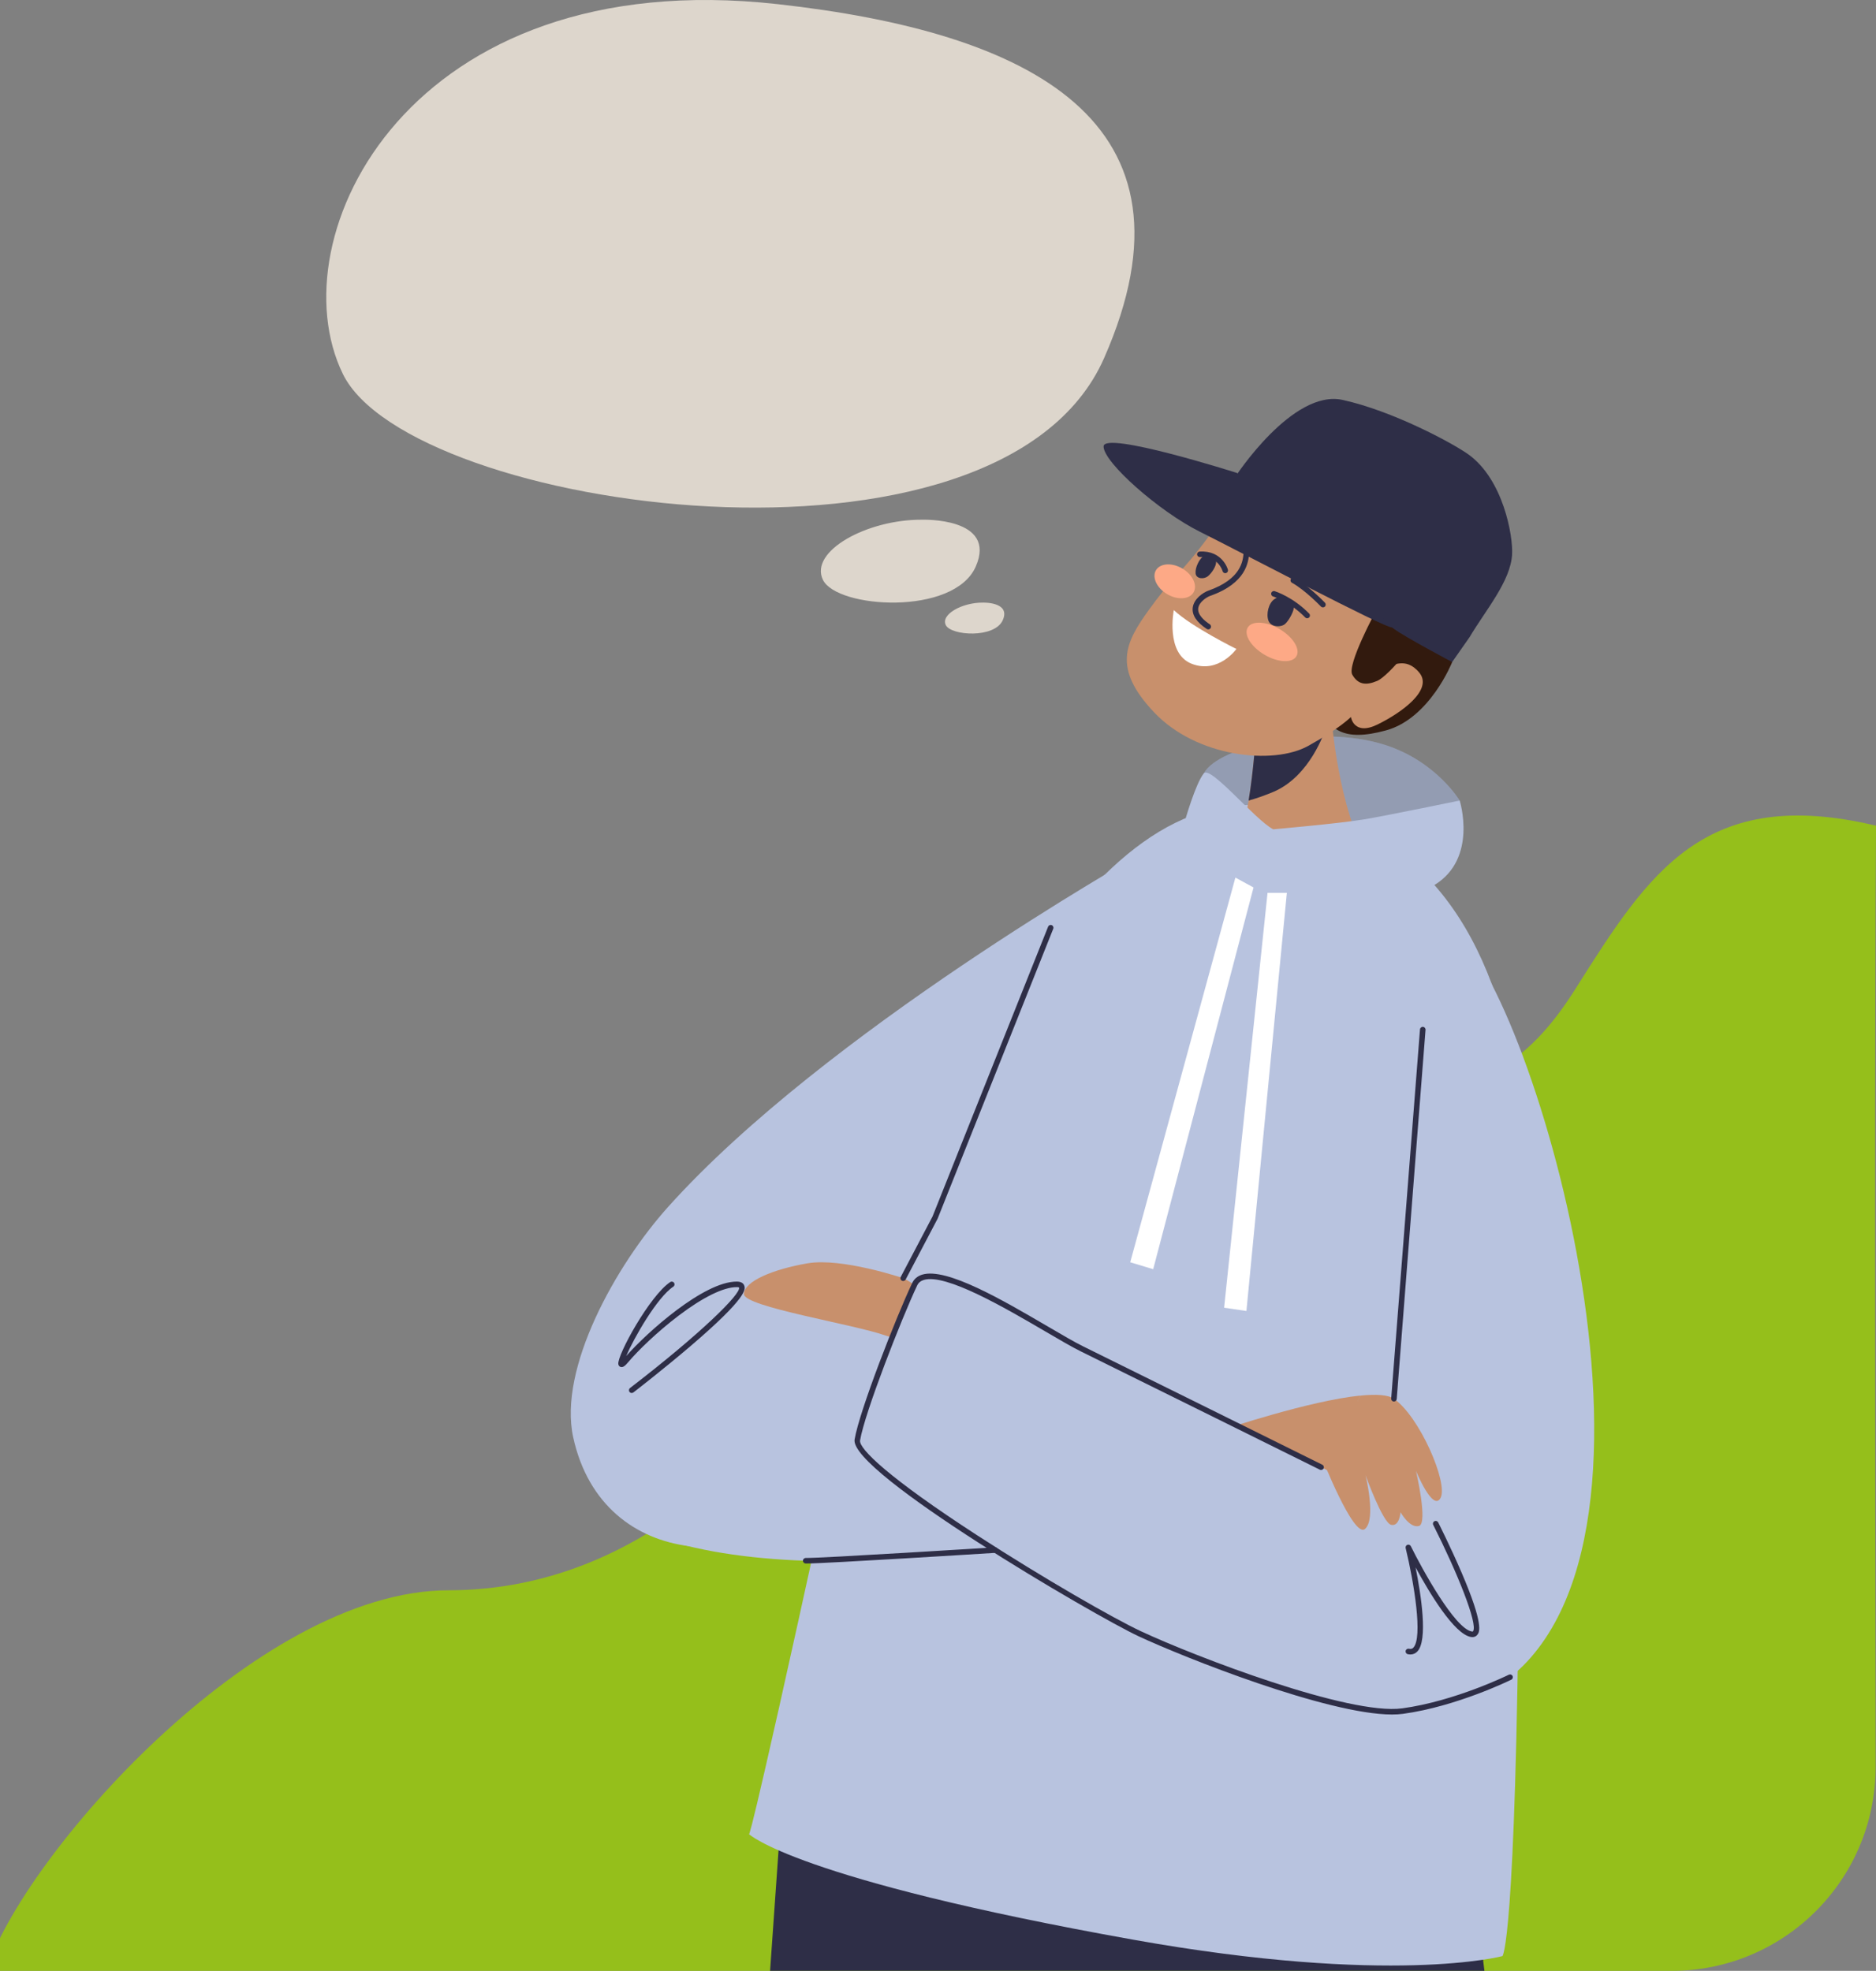 <svg width="276" height="290" viewBox="0 0 276 290" fill="none" xmlns="http://www.w3.org/2000/svg">
<rect x="0" y="0" width="276" height="290" fill="#808080" stroke="none"/>
<g clip-path="url(#clip0_97_3)">
<path d="M66 234C37.566 234 3.184 273.393 -2 290L245.935 290C262.529 290 275.97 276.536 275.941 259.943C275.856 211.152 275.796 147.328 276 121.492C250.786 115.518 242.652 128.287 231.835 145.425C225.98 154.702 214.727 168.29 188.914 154.702C152.19 135.37 132.308 171.308 124.532 190.846C116.757 210.383 95.552 234 66 234Z" fill="#95BF1B"/>
<path d="M209.415 122.881L214.754 117.807C214.754 117.807 211.345 112.055 203.804 109.621C193.952 106.442 179.138 109.801 177.108 113.812C175.078 117.824 180.838 124.388 189.455 124.99C198.073 125.593 209.415 122.881 209.415 122.881Z" fill="#B8C3DF"/>
<path d="M209.415 122.881L214.754 117.807C214.754 117.807 211.345 112.055 203.804 109.621C193.952 106.442 179.138 109.801 177.108 113.812C175.078 117.824 180.838 124.388 189.455 124.99C198.073 125.593 209.415 122.881 209.415 122.881Z" fill="black" fill-opacity="0.2"/>
<path d="M167.457 125.836C167.457 125.836 121.415 151.822 98.302 177.578C90.598 186.163 82.109 201.34 84.333 211.499C88.689 231.406 112.312 231.84 124.189 218.868C135.114 206.935 167.457 125.836 167.457 125.836Z" fill="#B8C3DF"/>
<path d="M214.903 261.578H166.676H149.558H139.994H115.292L98.099 506.197C98.099 506.197 102.658 512.375 133.411 511.115C148.894 510.48 155.664 505.615 155.664 505.615C155.664 505.615 158.921 352.026 163.989 324.542C171.622 356.727 188.061 507.442 188.061 507.442C188.061 507.442 201.274 513.387 214.677 513.558C236.778 513.839 245.145 507.979 245.145 507.979L214.903 261.578Z" fill="#2E2E47"/>
<path d="M223.492 229.246C223.748 198.811 235.163 132.686 195.031 119.836C189.878 118.186 182.682 117.953 177.798 119.235C151.443 126.152 130.137 180.529 121.125 221.779C109.758 273.811 110.18 269.872 110.18 269.872C110.18 269.872 116.991 276.522 166.684 285.407C204.727 292.21 221.039 287.829 221.039 287.829C221.039 287.829 223.011 286.434 223.492 229.246Z" fill="#B8C3DF"/>
<path d="M111.769 188.984C111.769 188.984 160.913 201.853 171.321 205.627C181.729 209.402 173.232 222.034 172.047 222.989C170.861 223.943 123.904 235.313 96.819 226.237C85.716 222.516 90.942 189.64 111.769 188.984Z" fill="#B8C3DF"/>
<path d="M180.142 210.31C180.142 210.31 192.63 206.106 200.133 205.35C198.105 209.546 197.265 217.477 197.265 217.477C197.265 217.477 193.038 220.222 190.707 220.587C188.376 220.952 178.56 223.082 176.447 217.21C174.333 211.337 180.142 210.31 180.142 210.31ZM132.878 188.074C132.878 188.074 123.838 185.016 118.788 185.892C113.738 186.768 109.484 188.524 109.447 190.407C109.409 192.29 125.627 194.842 130.372 196.545C135.117 198.248 139.425 191.17 132.878 188.074Z" fill="#C8906C"/>
<path d="M212.047 136.538C204.323 138.074 205.376 210.955 202.228 219.426C201.933 220.221 144.865 190.792 136.11 187.608C133.513 186.664 125.646 213.504 125.646 213.504C125.646 213.504 141.301 226.093 160.955 236.875C183.469 249.225 211.126 259.164 224.73 244.429C249.179 217.948 221.379 134.683 212.047 136.538Z" fill="#B8C3DF"/>
<path d="M200.131 205.358C202.394 205.13 204.204 205.215 205.08 205.824C208.863 208.454 213.065 218.196 211.95 220.387C210.836 222.578 208.322 216.434 208.322 216.434C208.322 216.434 210.131 224.176 208.756 224.542C207.38 224.908 206.05 222.515 206.05 222.515C206.05 222.515 205.907 224.651 204.669 224.372C203.432 224.094 200.898 217.066 200.898 217.066C200.898 217.066 202.505 223.513 200.823 224.973C199.142 226.434 194.356 214.194 194.356 214.194C194.356 214.194 198.104 209.553 200.131 205.358Z" fill="#C8906C"/>
<path d="M213.645 97.421C213.645 97.421 210.372 105.718 203.899 107.478C197.425 109.238 195.697 107.224 193.679 103.915C191.661 100.606 200.53 82.684 205.848 85.591C211.166 88.499 213.06 95.496 213.645 97.421Z" fill="#321A0E"/>
<path d="M195.677 102.105C195.677 102.105 195.879 112.514 199.231 122.015C200.396 125.316 180.982 128.549 182.722 122.348C184.77 115.046 184.885 103.221 185.386 102.183C185.887 101.144 194.325 100.44 195.677 102.105Z" fill="#C8906C"/>
<path d="M183.696 117.796C184.058 115.605 184.32 113.308 184.521 111.166L194.949 107.406C194.949 107.406 192.803 114.256 187.279 116.546C185.887 117.123 184.697 117.522 183.696 117.796Z" fill="#2E2E47"/>
<path d="M182.241 72.568C182.241 72.568 179.154 77.393 175.828 81.535C173.767 84.103 171.916 85.716 169.055 89.695C165.608 94.487 163.555 98.236 169.813 104.837C176.072 111.438 187.309 112.607 192.451 109.763C197.146 107.166 198.749 105.499 198.749 105.499C198.749 105.499 199.162 108.327 202.681 106.597C206.201 104.867 210.905 101.493 208.796 98.959C206.688 96.425 204.716 98.35 204.303 97.666C203.889 96.982 206.654 92.572 208.238 88.57C209.781 84.67 197.071 67.774 182.241 72.568Z" fill="#C8906C"/>
<path d="M194.635 89.375C194.737 89.375 194.838 89.338 194.917 89.262C195.08 89.106 195.085 88.849 194.93 88.686C194.83 88.582 192.458 86.119 190.461 85.034C190.264 84.926 190.015 85 189.908 85.197C189.8 85.395 189.874 85.642 190.072 85.75C191.958 86.775 194.317 89.226 194.34 89.25C194.421 89.333 194.528 89.375 194.635 89.375Z" fill="#2E2E47"/>
<path d="M190.728 96.564C190.114 97.606 188.012 97.505 186.034 96.34C184.055 95.175 182.95 93.386 183.564 92.344C184.179 91.303 186.281 91.403 188.259 92.568C190.238 93.733 191.343 95.523 190.728 96.564ZM175.594 87.167C174.979 88.209 173.243 88.324 171.716 87.425C170.189 86.525 169.449 84.952 170.064 83.91C170.679 82.868 172.415 82.753 173.942 83.653C175.469 84.552 176.209 86.125 175.594 87.167Z" fill="#FDA986"/>
<path d="M202.405 89.938C202.405 89.938 198.129 97.849 198.951 99.277C199.774 100.705 200.911 100.916 202.621 100.189C204.33 99.463 209.446 93.3 208.823 92.306C208.2 91.311 202.405 89.938 202.405 89.938Z" fill="#321A0E"/>
<path d="M177.761 92.611C177.893 92.611 178.023 92.547 178.101 92.429C178.226 92.241 178.175 91.988 177.987 91.864C177.147 91.308 176.17 90.448 176.286 89.509C176.404 88.561 177.559 87.849 178.068 87.67C183.418 85.786 183.676 82.601 183.773 81.403C183.823 80.792 183.644 80.268 183.243 79.848C182.172 78.728 179.838 78.795 179.741 78.799C179.516 78.807 179.339 78.995 179.347 79.22C179.354 79.445 179.552 79.624 179.768 79.614C180.349 79.595 181.976 79.702 182.653 80.412C182.89 80.661 182.99 80.963 182.96 81.337C182.866 82.491 182.647 85.193 177.797 86.901C176.984 87.188 175.636 88.122 175.476 89.409C175.341 90.495 176.034 91.55 177.535 92.544C177.605 92.589 177.684 92.611 177.761 92.611Z" fill="#2E2E47"/>
<path d="M181.753 70.139C181.753 70.139 190.155 57.223 197.526 58.844C204.897 60.465 213.685 65.18 216.035 66.866C221.133 70.526 222.615 78.793 222.462 81.568C222.244 85.525 218.595 89.731 216.208 93.75L213.643 97.415C213.643 97.415 206.855 93.831 205.035 92.507C189.041 80.861 182.807 73.003 181.753 70.139Z" fill="#2E2E47"/>
<path d="M192.315 90.976C192.418 90.976 192.52 90.938 192.6 90.86C192.761 90.703 192.764 90.445 192.606 90.284C190.207 87.831 187.644 87.021 187.536 86.987C187.322 86.921 187.093 87.041 187.027 87.256C186.96 87.471 187.08 87.699 187.295 87.765C187.32 87.773 189.776 88.556 192.023 90.853C192.103 90.935 192.209 90.976 192.315 90.976Z" fill="#2E2E47"/>
<path d="M189.403 88.33C189.017 88.051 188.352 87.578 187.492 88.16C186.632 88.743 186.254 90.345 186.615 91.327C186.976 92.31 188.483 92.337 189.077 91.802C189.67 91.269 190.459 89.756 190.32 89.328C190.18 88.899 189.676 88.528 189.403 88.33Z" fill="#2E2E47"/>
<path d="M180.26 84.34C180.294 84.34 180.329 84.336 180.364 84.326C180.581 84.269 180.711 84.048 180.655 83.831C180.648 83.802 179.87 80.967 176.501 81.158C176.276 81.17 176.104 81.362 176.116 81.587C176.129 81.811 176.326 81.981 176.546 81.971C179.235 81.817 179.841 83.947 179.866 84.038C179.915 84.219 180.08 84.34 180.26 84.34Z" fill="#2E2E47"/>
<path d="M178.903 82.547C178.814 82.102 177.967 81.24 177.194 81.718C176.42 82.196 175.815 83.538 175.897 84.371C175.98 85.203 177.129 85.247 177.689 84.806C178.249 84.366 179.036 83.216 178.903 82.547Z" fill="#2E2E47"/>
<path d="M182.016 69.601C182.016 69.601 162.392 63.35 162.361 65.687C162.33 68.025 170.56 75.273 176.5 78.227C182.439 81.181 203.761 92.437 204.773 92.322C205.376 92.253 194.49 83.595 187.763 77.092C183.213 72.694 182.016 69.601 182.016 69.601Z" fill="#2E2E47"/>
<path d="M181.902 95.494C181.902 95.494 175.349 92.26 172.691 89.773C172.691 89.773 171.43 96.183 175.354 97.682C179.278 99.181 181.902 95.494 181.902 95.494Z" fill="white"/>
<path d="M187.315 122.027C187.315 122.027 196.932 121.186 200.604 120.58C203.959 120.027 214.751 117.797 214.751 117.797C214.751 117.797 217.455 126.311 211.035 130.226C204.616 134.141 187.297 131.374 183.694 130.226C180.092 129.079 174.3 120.882 174.3 120.882C174.3 120.882 175.889 115.268 177.105 113.802C178.101 112.602 184.58 120.58 187.315 122.027Z" fill="#B8C3DF"/>
<path d="M144.571 88.67C144.571 88.67 148.732 88.524 147.533 91.246C146.333 93.968 139.911 93.546 139.144 91.976C138.378 90.406 141.554 88.656 144.571 88.67ZM135.616 76.472C135.616 76.472 146.765 76.079 143.551 83.373C140.338 90.666 123.128 89.535 121.075 85.329C119.021 81.124 127.53 76.435 135.616 76.472Z" fill="#DDD6CC"/>
<path d="M114.407 0.61C151.418 4.729 177.822 17.775 162.429 52.708C147.036 87.64 60.281 75.174 50.445 55.031C40.609 34.887 60.146 -5.43 114.407 0.61Z" fill="#DDD6CC"/>
<path d="M132.878 188.49C133.025 188.49 133.167 188.411 133.24 188.273L137.942 179.322L154.955 136.66C155.039 136.451 154.936 136.214 154.727 136.131C154.518 136.047 154.281 136.149 154.198 136.358L137.193 179L132.518 187.893C132.413 188.093 132.49 188.339 132.689 188.444C132.75 188.475 132.815 188.49 132.878 188.49Z" fill="#2E2E47"/>
<path d="M204.796 252.279C205.377 252.279 205.913 252.248 206.401 252.182C214.315 251.107 222.264 247.195 222.344 247.155C222.545 247.055 222.628 246.811 222.527 246.609C222.427 246.408 222.184 246.325 221.98 246.425C221.902 246.464 214.069 250.318 206.291 251.374C198.492 252.429 175.943 243.804 167.855 240.028C163.856 238.161 153.511 232.234 143.769 225.914C130.754 217.469 126.332 213.163 126.534 211.949C127.214 207.867 132.653 193.979 134.933 189.153C135.124 188.747 135.443 188.48 135.907 188.337C139.135 187.339 147.927 192.484 153.745 195.888C155.882 197.139 157.727 198.22 159.024 198.856C164.62 201.605 193.884 216.11 194.179 216.256C194.38 216.356 194.625 216.274 194.725 216.072C194.826 215.87 194.743 215.626 194.541 215.526C194.246 215.38 164.981 200.874 159.384 198.125C158.114 197.501 156.28 196.428 154.157 195.185C147.511 191.295 139.24 186.455 135.666 187.558C134.981 187.77 134.486 188.189 134.195 188.805C131.838 193.794 126.433 207.593 125.729 211.815C124.93 216.615 161.011 237.732 167.509 240.766C174.199 243.89 195.323 252.279 204.796 252.279Z" fill="#2E2E47"/>
<path d="M118.686 230.059C121.485 230.059 145.386 228.56 146.426 228.494C146.651 228.48 146.822 228.287 146.808 228.062C146.794 227.837 146.596 227.664 146.375 227.681C146.115 227.697 120.334 229.315 118.555 229.242C118.349 229.236 118.14 229.407 118.131 229.632C118.121 229.857 118.296 230.047 118.521 230.056C118.564 230.058 118.618 230.059 118.686 230.059Z" fill="#2E2E47"/>
<path d="M92.94 204.971C93.027 204.971 93.114 204.943 93.188 204.887C93.231 204.854 97.474 201.586 101.572 198.087C110.054 190.842 109.665 189.679 109.499 189.182C109.408 188.911 109.149 188.586 108.43 188.578C108.413 188.578 108.396 188.578 108.379 188.578C103.543 188.578 95.218 196.021 92.125 199.533C93.218 196.972 96.641 190.928 99.058 189.325C99.246 189.201 99.297 188.948 99.172 188.76C99.048 188.573 98.794 188.522 98.607 188.647C95.591 190.647 90.765 199.442 90.969 200.727C91.002 200.935 91.133 201.089 91.32 201.142C91.67 201.238 91.984 200.958 92.447 200.409C93.859 198.733 96.695 195.974 99.848 193.584C103.414 190.88 106.441 189.394 108.38 189.394C108.393 189.394 108.406 189.394 108.42 189.394C108.665 189.396 108.73 189.45 108.73 189.45C109.059 190.371 103.024 196.294 92.69 204.241C92.511 204.378 92.478 204.634 92.615 204.812C92.696 204.916 92.817 204.971 92.94 204.971Z" fill="#2E2E47"/>
<path d="M205.082 206.227C205.293 206.227 205.471 206.065 205.488 205.852L209.725 151.533C209.743 151.309 209.575 151.113 209.35 151.095C209.128 151.076 208.929 151.245 208.911 151.47L204.674 205.788C204.657 206.013 204.825 206.209 205.049 206.226C205.06 206.227 205.071 206.227 205.082 206.227Z" fill="#2E2E47"/>
<path d="M207.502 243.445C207.887 243.445 208.229 243.303 208.504 243.024C210.116 241.394 209.074 234.68 208.26 230.626C210.284 234.36 213.938 240.461 216.405 240.872C216.953 240.964 217.245 240.692 217.37 240.522C217.642 240.152 218.367 239.167 215.022 231.378C213.41 227.622 211.605 224.049 211.588 224.013C211.486 223.812 211.241 223.731 211.04 223.833C210.838 223.935 210.758 224.18 210.86 224.38C214.339 231.259 217.48 238.997 216.712 240.039C216.699 240.057 216.675 240.09 216.539 240.067C214.037 239.651 209.212 230.865 207.565 227.515C207.473 227.328 207.255 227.241 207.06 227.311C206.864 227.382 206.754 227.589 206.802 227.791C208.041 232.888 209.361 240.998 207.923 242.451C207.812 242.564 207.64 242.684 207.29 242.604C207.071 242.554 206.852 242.69 206.801 242.909C206.751 243.129 206.887 243.348 207.108 243.398C207.243 243.43 207.375 243.445 207.502 243.445Z" fill="#2E2E47"/>
<path d="M189.324 131.375L183.375 192.904L180.095 192.422L186.482 131.375H189.324Z" fill="white"/>
<path d="M184.422 130.586L169.658 186.755L166.28 185.734L181.753 129.133L184.422 130.586Z" fill="white"/>
</g>
<defs>
<clipPath id="clip0_97_3">
<rect width="276" height="290" fill="white" transform="matrix(-1 0 0 1 276 0)"/>
</clipPath>
</defs>
</svg>
